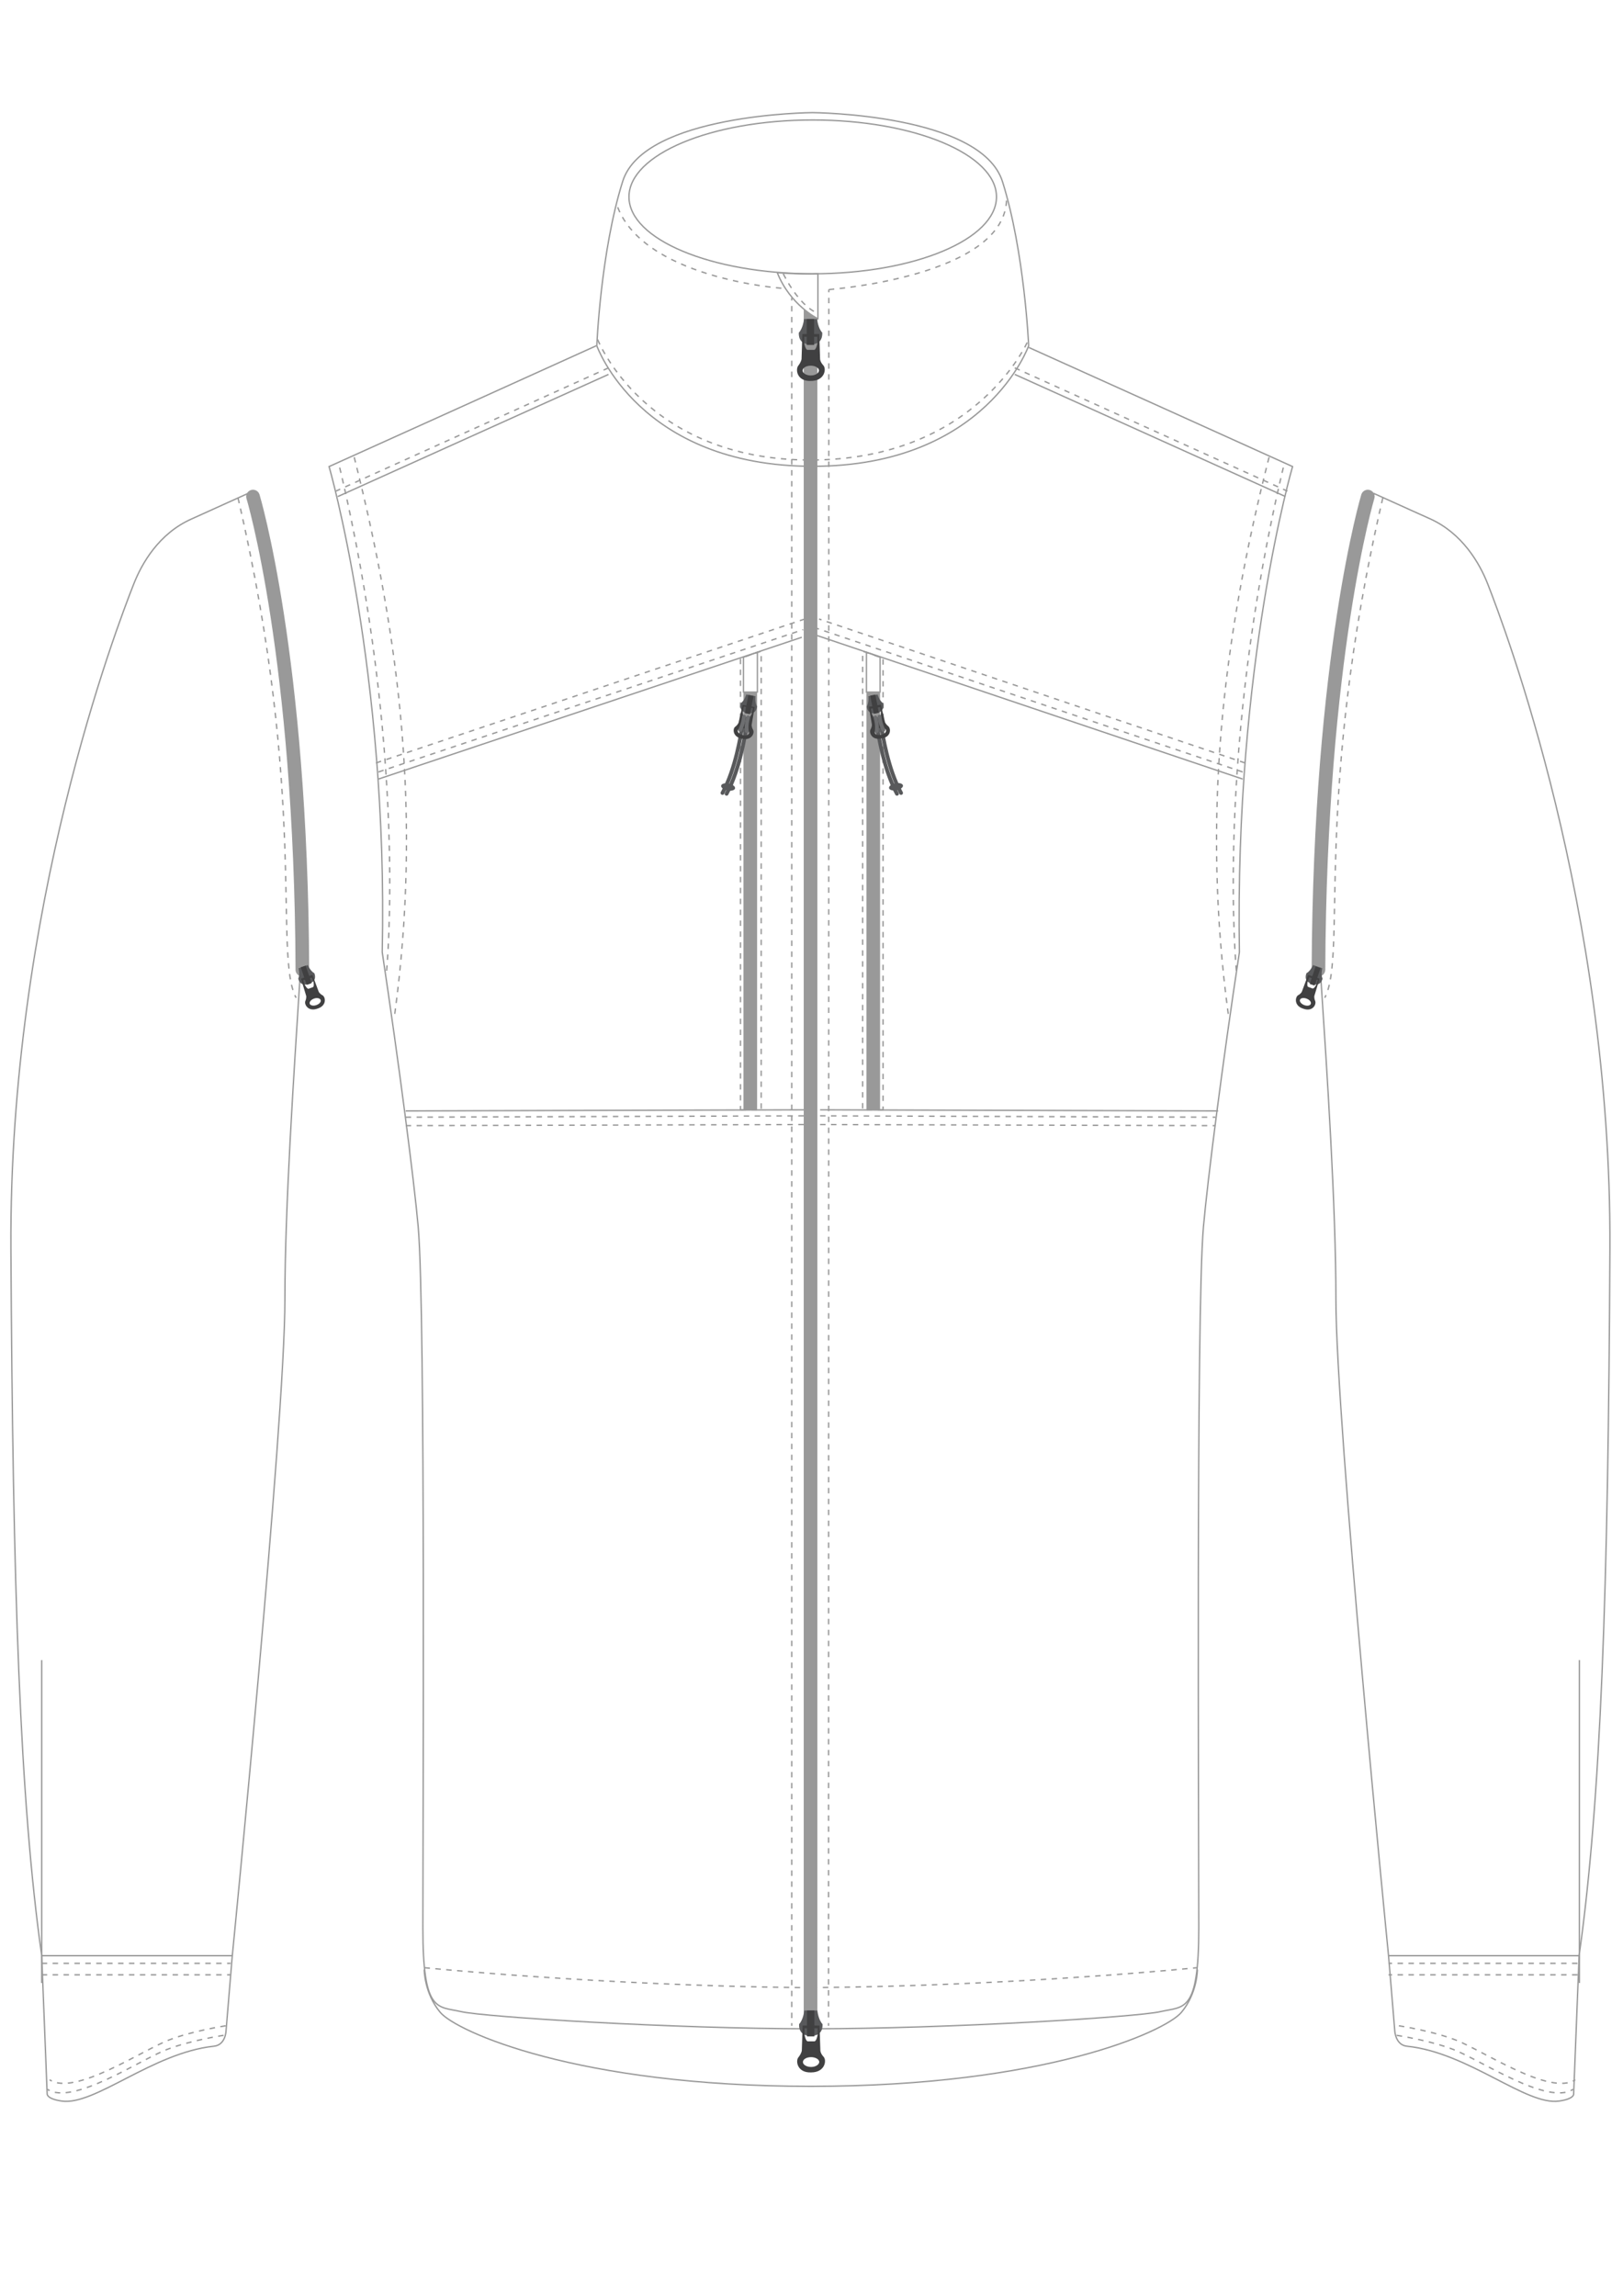 <?xml version="1.0" encoding="UTF-8"?>
<svg xmlns="http://www.w3.org/2000/svg" viewBox="0 0 595.3 841.9"><style type="text/css">  
	.st0{fill:none;stroke:#999999;stroke-width:0.5;stroke-miterlimit:10;}
	.st1{fill:none;stroke:#999999;stroke-width:0.5;stroke-linejoin:bevel;stroke-miterlimit:10;}
	.st2{fill:none;stroke:#999999;stroke-width:0.5;stroke-linejoin:bevel;stroke-miterlimit:10;stroke-dasharray:2,2;}
	.st3{fill:none;stroke:#999999;stroke-width:5;stroke-linecap:round;stroke-linejoin:bevel;stroke-miterlimit:10;}
	.st4{fill:#58595B;}
	.st5{fill:#404041;}
	.st6{fill:#999999;}
	.st7{fill:none;stroke:#999999;stroke-width:0.5;stroke-miterlimit:10;stroke-dasharray:2;}
	.st8{fill:none;stroke:#999999;stroke-width:5;stroke-miterlimit:10;}
	.st9{fill:none;stroke:#6D6E70;stroke-width:1.399;stroke-linecap:round;stroke-miterlimit:10;}
	.st10{fill:none;stroke:#58595B;stroke-width:1.399;stroke-linecap:round;stroke-miterlimit:10;}
	.st11{fill:none;stroke:#999999;stroke-width:0.5;stroke-linejoin:bevel;}
	.st12{fill:none;stroke:#999999;stroke-width:0.5;stroke-linejoin:bevel;stroke-dasharray:2.002,2.002;}
	.st13{fill:none;stroke:#999999;stroke-width:0.5;stroke-linejoin:bevel;stroke-dasharray:2.006,2.006;}
</style><path class="st0" d="M155.6 722.3c0 0 0 8.7 5.9 15.7 5.9 7 50.2 27.1 135.9 27.1s130-20.1 135.9-27.1c5.9-7 5.9-15.7 5.9-15.7"/><path class="st0" d="M545.7 214.2c-3-7.7-9.4-18.7-21.3-24 -2-0.9-9.6-4.3-20.4-9.2 0 0-21.3 72.5-19.5 178.1 2.3 34.8 5.5 83.5 5.5 117.4 0 46 19.3 240.7 19.3 240.7l2.3 27.7c0 0 0.3 5.1 4.5 5.5 22.5 2.3 43.7 21.9 55.8 20.1 5.6-0.8 5.3-2.6 5.3-2.6l2-50.7c8-56.7 10.7-134 11.3-259.3S551.7 229.6 545.7 214.2z"/><path class="st0" d="M90.7 181.1c0.6-0.3 1.2-0.5 1.7-0.8 -11.7 5.3-19.9 9-22.1 10 -12 5.3-18.3 16.3-21.3 24C43 229.6 3.3 332.6 4 457.9s3.3 202.7 11.3 259.3l2 50.7c0 0-0.2 1.8 5.3 2.6 12.1 1.8 33.3-17.7 55.8-20.1 4.3-0.4 4.5-5.5 4.5-5.5l2.3-27.7c0 0 19.3-194.7 19.3-240.7 0-33.9 3.3-82.7 5.5-117.4C112.4 256.2 90.7 181.1 90.7 181.1z"/><line class="st1" x1="15.3" y1="717.2" x2="85.3" y2="717.2"/><line class="st1" x1="579.3" y1="717.2" x2="509.3" y2="717.2"/><line class="st2" x1="578.6" y1="724.2" x2="509.3" y2="724.2"/><line class="st2" x1="578.6" y1="720" x2="509.3" y2="720"/><line class="st2" x1="15.3" y1="724.2" x2="84.6" y2="724.2"/><line class="st2" x1="15.3" y1="720" x2="84.6" y2="720"/><line class="st1" x1="579.3" y1="727.2" x2="579.3" y2="608.8"/><line class="st1" x1="15.3" y1="727.2" x2="15.3" y2="608.8"/><path class="st2" d="M512.3 746.4c0 0 12 1.8 20.8 5.2 9.9 3.8 34.6 20.7 43.9 14.6"/><path class="st2" d="M82 746.4c0 0-12 1.8-20.8 5.2 -9.9 3.8-34.6 20.7-43.8 14.6"/><path class="st2" d="M513.1 742.9c0 0 12 1.8 20.8 5.2 9.9 3.8 34.6 20.7 43.9 14.6"/><path class="st2" d="M82.8 742.9c0 0-12 1.8-20.8 5.2 -9.9 3.8-34.6 20.7-43.8 14.6"/><path class="st3" d="M92.8 182.1c0 0 17.7 58.6 18.1 173.5"/><path class="st2" d="M87.3 182.6c25.6 110.2 13 167.8 21.3 183.3"/><path class="st3" d="M501.7 182.1c0 0-17.6 58.6-18.1 173.5"/><path class="st2" d="M507.2 182.6c-25.6 110.2-13 167.8-21.3 183.3"/><path class="st4" d="M115.3 356.9c-1.5-0.8-2.4-3-2.4-3l-1.7 0.6 -1.7 0.6c0 0 0.6 2.3-0.1 3.8 0.4 1.6 1.6 2.7 3.9 1.9S115.9 358.5 115.3 356.9z"/><rect x="111.4" y="354.4" transform="matrix(0.947 -0.32 0.32 0.947 -108.592 54.762)" class="st5" width="1.9" height="6.8"/><path class="st5" d="M118.3 365c-1.1-0.6-1.4-1.3-1.4-1.3l-2.3-6.2 -2.1 0.7 -2.1 0.7 1.9 6.3c0 0 0.2 0.7-0.3 1.9 -0.5 1.2 1 4 4.4 2.8C120 368.8 119.4 365.6 118.3 365zM111.2 359.5l1.6-0.5 1.6-0.5 0.6 1.6c0 0 0.3 1.7-0.2 1.9 -0.5 0.2-0.8 0.3-0.8 0.3s-0.3 0.1-0.8 0.3c-0.5 0.2-1.4-1.4-1.4-1.4L111.2 359.5zM116 368.6c-1.1 0.4-2.2 0.1-2.4-0.5 -0.2-0.7 0.5-1.5 1.6-1.9 1.1-0.4 2.2-0.1 2.4 0.5C117.9 367.3 117.2 368.2 116 368.6z"/><path class="st4" d="M479.2 356.9c1.5-0.8 2.4-3 2.4-3l1.7 0.6 1.7 0.6c0 0-0.6 2.3 0.1 3.8 -0.4 1.6-1.6 2.7-3.9 1.9C478.8 360.1 478.6 358.5 479.2 356.9z"/><rect x="481.2" y="354.4" transform="matrix(-0.947 -0.32 0.32 -0.947 824.477 851.045)" class="st5" width="1.9" height="6.8"/><path class="st5" d="M478 369.9c3.5 1.3 4.9-1.6 4.4-2.8s-0.3-1.9-0.3-1.9l1.9-6.3 -2.1-0.7 -2.1-0.7 -2.3 6.2c0 0-0.3 0.7-1.4 1.3C475.1 365.6 474.5 368.8 478 369.9zM482.8 361.1c0 0-0.8 1.6-1.4 1.4 -0.5-0.2-0.8-0.3-0.8-0.3s-0.3-0.1-0.8-0.3c-0.5-0.2-0.2-1.9-0.2-1.9l0.6-1.6 1.6 0.5 1.6 0.5L482.8 361.1zM476.8 366.7c0.2-0.7 1.3-0.9 2.4-0.5 1.1 0.4 1.8 1.2 1.6 1.9 -0.2 0.7-1.3 0.9-2.4 0.5C477.3 368.2 476.6 367.3 476.8 366.7z"/><path class="st0" d="M218.7 126.8c-29.1 13.2-72.5 32.8-98 44.3 0 0 21.7 75.1 19.5 178.1 6.1 40.6 11.7 83.8 13.2 100.8 2.7 30.7 1.7 225.7 1.7 257s5.3 28.7 14 30.7 77.5 6.3 128.3 6.3 119.7-4.3 128.3-6.3 14 0.7 14-30.7 -1-226.3 1.7-257c1.5-17 7-60.2 13.2-100.8 -1.8-105.5 19.5-178.1 19.5-178.1 -25.2-11.4-67.7-30.6-96.8-43.7"/><path class="st0" d="M367.7 66.6C359.8 41.7 298 41.3 298 41.3s-61.8 0.4-69.6 25.2c-8.1 25.7-9.5 60.3-9.5 60.3s15.6 44.2 79.2 44.2 79.2-44.2 79.2-44.2S375.8 92.3 367.7 66.6z"/><ellipse class="st0" cx="298.1" cy="72.2" rx="67.4" ry="28.2"/><path class="st0" d="M300 100.4v16.5c0 0-10.2-5-14.9-16.9C285.1 100 292 100.6 300 100.4z"/><path class="st6" d="M299.8 743.9l0-627.1c0 0-2.5-1-5-3.5l0 630.6H299.8z"/><path class="st7" d="M287.3 100.4c0 0 5.5 11.6 12.5 14.4"/><line class="st1" x1="138.8" y1="285.7" x2="294.1" y2="233.7"/><line class="st2" x1="138.8" y1="283.1" x2="294.6" y2="230.9"/><line class="st2" x1="137.9" y1="279.8" x2="295.2" y2="227"/><line class="st1" x1="294.8" y1="407" x2="148.8" y2="407.4"/><line class="st2" x1="294.8" y1="409.2" x2="148.8" y2="409.7"/><line class="st2" x1="294.8" y1="412.4" x2="148.8" y2="412.8"/><line class="st1" x1="455.8" y1="285.7" x2="299.5" y2="233"/><line class="st2" x1="455.8" y1="283.1" x2="299.5" y2="230.4"/><line class="st2" x1="456.7" y1="279.8" x2="300.4" y2="227"/><line class="st1" x1="300.8" y1="407" x2="446.8" y2="407.4"/><line class="st2" x1="300.8" y1="409.2" x2="445.8" y2="409.7"/><line class="st2" x1="300.8" y1="412.4" x2="445.8" y2="412.8"/><line class="st8" x1="320.3" y1="407" x2="320.3" y2="253.9"/><polygon class="st0" points="322.8 253.8 317.8 253.8 317.8 239.2 322.8 241 "/><polygon class="st7" points="323.9 407 316.4 407 316.4 238.8 323.9 241.4 "/><line class="st9" x1="321.4" y1="268" x2="324" y2="267.5"/><path class="st10" d="M323.3 266.9c0.5 2.5 2.3 14.9 7.2 23.9"/><path class="st10" d="M321.8 267.2c0.5 2.5 2.3 14.9 7.2 23.9"/><ellipse transform="matrix(0.981 -0.194 0.194 0.981 -49.701 69.156)" class="st4" cx="328.6" cy="288.6" rx="2.6" ry="1.3"/><path class="st4" d="M323.9 257.9c-1.4-1-2-3.2-2-3.2l-1.7 0.3 -1.7 0.3c0 0 0.3 2.4-0.6 3.8 0.2 1.6 1.2 2.9 3.6 2.4C323.8 261.1 324.3 259.5 323.9 257.9z"/><rect x="319.8" y="254.9" transform="matrix(0.981 -0.194 0.194 0.981 -43.994 67.077)" class="st5" width="1.9" height="6.8"/><path class="st5" d="M325.8 266.3c-1-0.8-1.2-1.5-1.2-1.5l-1.5-6.4 -2.2 0.4 -2.2 0.4 1.1 6.5c0 0 0.1 0.7-0.5 1.8 -0.6 1.1 0.4 4.1 4 3.3C327 270.3 326.8 267.1 325.8 266.3zM319.4 259.9l1.7-0.3 1.7-0.3 0.3 1.7c0 0 0.1 1.8-0.5 1.9 -0.6 0.1-0.8 0.2-0.8 0.2s-0.3 0.1-0.8 0.2c-0.6 0.1-1.2-1.5-1.2-1.5L319.4 259.9zM323.1 269.5c-1.2 0.2-2.2-0.1-2.3-0.8 -0.1-0.7 0.7-1.4 1.9-1.7 1.2-0.2 2.2 0.2 2.3 0.8C325.1 268.6 324.2 269.3 323.1 269.5z"/><path class="st9" d="M322.6 262.8c0 0 0.2 2.4 1.4 4.9"/><path class="st9" d="M321.1 263.1c0 0 0.8 2.3 0.5 5"/><line class="st8" x1="275.2" y1="407" x2="275.2" y2="253.9"/><polygon class="st0" points="272.7 253.8 277.8 253.8 277.8 239.2 272.7 241 "/><polygon class="st7" points="271.6 407 279.2 407 279.2 238.8 271.6 241.4 "/><line class="st9" x1="274.2" y1="268" x2="271.5" y2="267.5"/><path class="st10" d="M272.2 266.9c-0.5 2.5-2.3 14.9-7.2 23.9"/><path class="st10" d="M273.7 267.2c-0.5 2.5-2.3 14.9-7.2 23.9"/><ellipse transform="matrix(0.194 -0.981 0.981 0.194 -67.858 494.549)" class="st4" cx="267" cy="288.6" rx="1.3" ry="2.6"/><path class="st4" d="M271.7 257.9c1.4-1 2-3.2 2-3.2l1.7 0.3 1.7 0.3c0 0-0.3 2.4 0.6 3.8 -0.2 1.6-1.2 2.9-3.6 2.4C271.7 261.1 271.3 259.5 271.7 257.9z"/><rect x="273.8" y="254.9" transform="matrix(-0.981 -0.194 0.194 -0.981 494.215 565.077)" class="st5" width="1.9" height="6.8"/><path class="st5" d="M272.2 270.9c3.6 0.8 4.7-2.2 4-3.3 -0.6-1.1-0.5-1.8-0.5-1.8l1.1-6.5 -2.2-0.4 -2.2-0.4 -1.5 6.5c0 0-0.2 0.7-1.2 1.5C268.7 267.1 268.6 270.3 272.2 270.9zM275.8 261.6c0 0-0.6 1.6-1.2 1.5 -0.6-0.1-0.8-0.2-0.8-0.2s-0.3 0-0.8-0.2c-0.6-0.1-0.5-1.9-0.5-1.9l0.3-1.7 1.7 0.3 1.7 0.3L275.8 261.6zM270.6 267.9c0.1-0.7 1.2-1.1 2.3-0.8 1.2 0.2 2 1 1.9 1.7 -0.1 0.7-1.2 1.1-2.3 0.8C271.3 269.3 270.5 268.6 270.6 267.9z"/><path class="st9" d="M272.9 262.8c0 0-0.2 2.4-1.4 4.9"/><path class="st9" d="M274.4 263.1c0 0-0.8 2.3-0.5 5"/><path class="st2" d="M453.5 356c0 0-7.9-79.9 17.6-186.2"/><path class="st2" d="M450.5 371.8c-9.7-72-2.2-136.9 15.1-204.6"/><path class="st2" d="M141.8 356c0 0 7.9-79.9-17.6-186.2"/><path class="st2" d="M144.8 371.8c9.7-72 2.2-136.9-15-204.6"/><path class="st2" d="M297.8 728.9c75.1-0.6 141.2-7.3 141.2-7.3"/><path class="st2" d="M155.7 721.6c0 0 64.7 6.5 138.4 7.3"/><line class="st11" x1="304" y1="106.2" x2="304" y2="107.2"/><line class="st12" x1="304" y1="109.2" x2="303.9" y2="740.9"/><line class="st11" x1="303.9" y1="741.9" x2="303.9" y2="742.9"/><line class="st11" x1="290.4" y1="109.2" x2="290.4" y2="110.2"/><line class="st13" x1="290.4" y1="112.2" x2="290.4" y2="740.9"/><line class="st11" x1="290.4" y1="741.9" x2="290.4" y2="742.9"/><path class="st7" d="M219.2 124.5c0 0 17.3 44.2 78 44.2s79.7-43.4 79.7-43.4"/><path class="st7" d="M304 106.2c0 0 65.3-4.8 65.2-33.5"/><path class="st7" d="M286.6 105.7c0 0-51.9-3.7-60.6-31.3"/><line class="st2" x1="372.2" y1="134.9" x2="472.2" y2="180.1"/><line class="st1" x1="372.2" y1="137.3" x2="471.5" y2="182.1"/><line class="st2" x1="223.2" y1="134.9" x2="123.2" y2="180.1"/><line class="st1" x1="223.2" y1="137.3" x2="123.9" y2="182.1"/><path class="st4" d="M301.7 742.3c-1.6-1.7-1.9-5-1.9-5h-2.4 -2.4c0 0-0.3 3.3-1.9 5 -0.1 2.3 0.9 4.3 4.3 4.3S301.8 744.6 301.7 742.3z"/><rect x="296" y="737.3" class="st5" width="2.7" height="9.5"/><path class="st5" d="M302.1 754.3c-1.2-1.3-1.2-2.3-1.2-2.3l-0.3-9.2h-3.1 -3.1l-0.3 9.2c0 0-0.1 1-1.2 2.4 -1.2 1.3-0.5 5.8 4.6 5.6C302.6 760 303.3 755.6 302.1 754.3zM295.1 743.8h2.4 2.4v2.4c0 0-0.4 2.4-1.2 2.4s-1.2 0-1.2 0 -0.4 0-1.2 0 -1.2-2.4-1.2-2.4V743.8zM297.5 758c-1.6 0-3-0.8-3-1.8 0-1 1.3-1.8 3-1.8 1.6 0 3 0.8 3 1.8C300.4 757.2 299.1 758 297.5 758z"/><path class="st4" d="M301.6 122c-1.6-1.7-1.9-5-1.9-5h-2.4 -2.4c0 0-0.3 3.3-1.9 5 -0.1 2.3 0.9 4.3 4.3 4.3S301.7 124.3 301.6 122z"/><rect x="295.9" y="117" class="st5" width="2.7" height="9.5"/><path class="st5" d="M302 134c-1.2-1.3-1.2-2.3-1.2-2.3l-0.3-9.2h-3.1 -3.1l-0.3 9.2c0 0-0.1 1-1.2 2.4s-0.5 5.8 4.6 5.6C302.5 139.7 303.2 135.3 302 134zM295 123.5h2.4 2.4v2.4c0 0-0.4 2.4-1.2 2.4s-1.2 0-1.2 0 -0.4 0-1.2 0 -1.2-2.4-1.2-2.4V123.5zM297.4 137.7c-1.6 0-3-0.8-3-1.8 0-1 1.3-1.8 3-1.8 1.6 0 3 0.8 3 1.8C300.3 136.9 299 137.7 297.4 137.7z"/></svg>